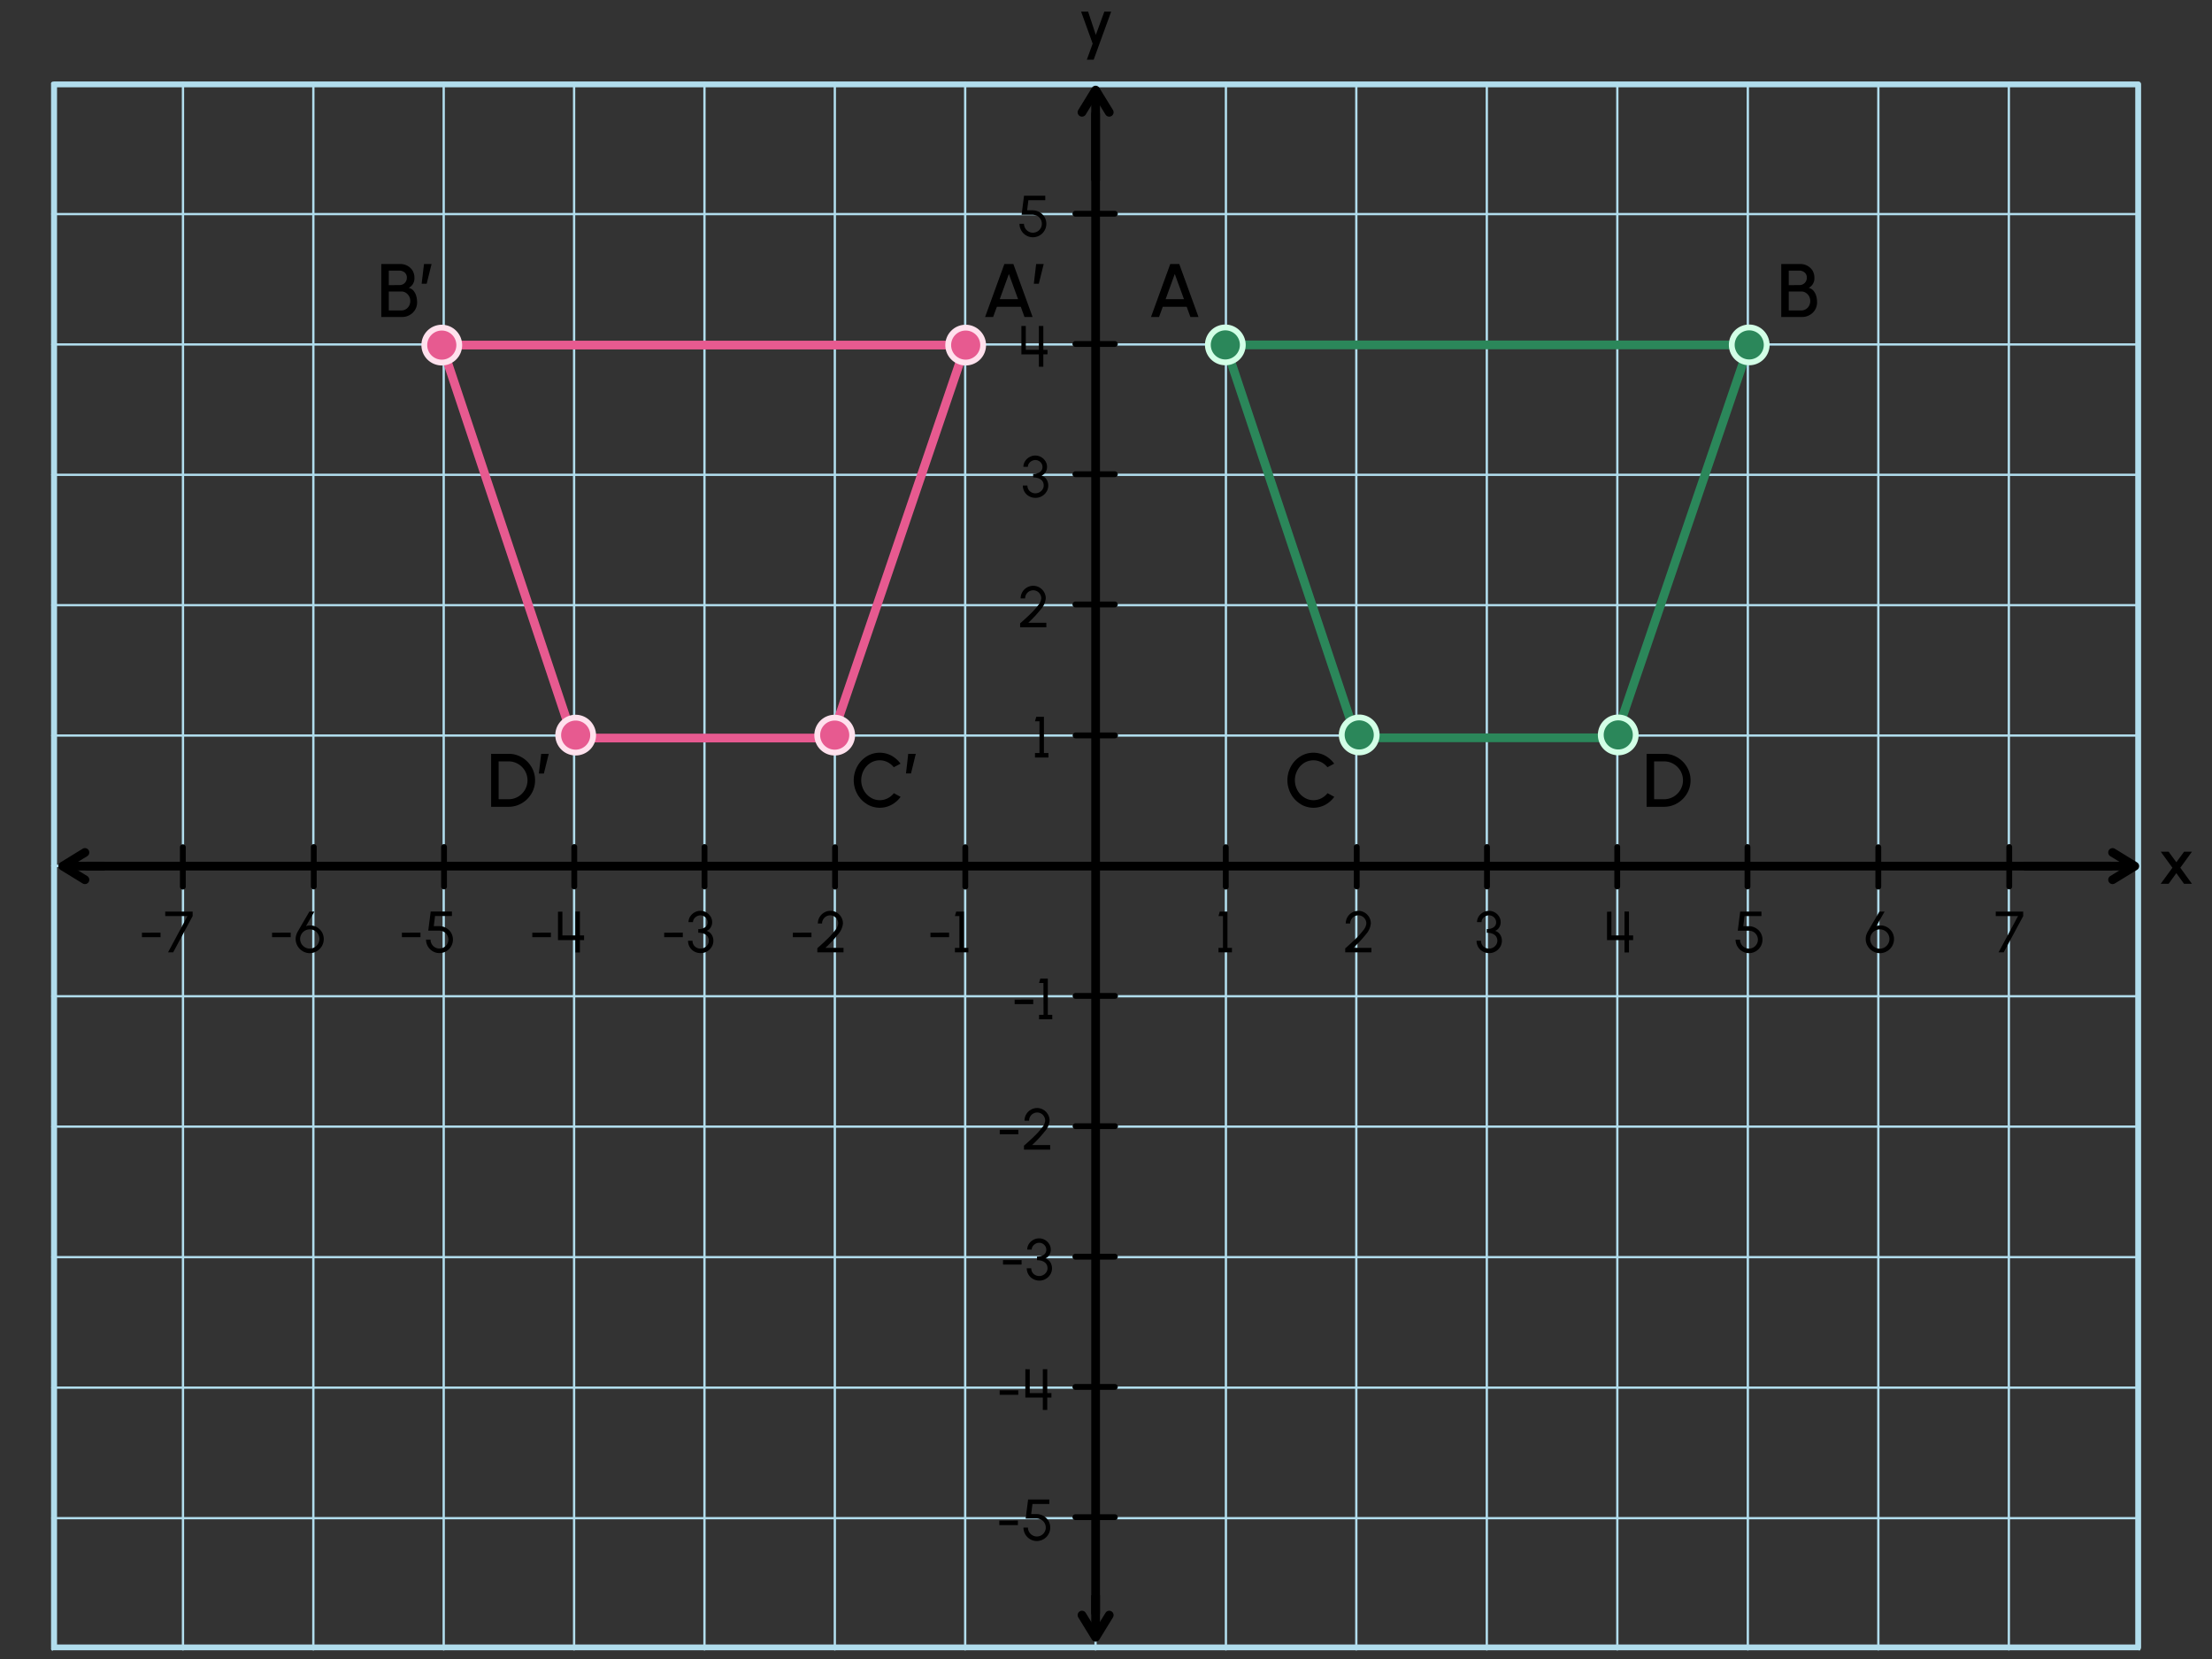 <svg xmlns="http://www.w3.org/2000/svg" width="760" height="570" viewBox="0 0 760 570"><rect x="0" y="0" width="760" height="570" fill="#333333" stroke="none"/><line x1="18.08" y1="566.69" x2="18.08" y2="28.55" fill="none" stroke="#b1dded" stroke-linecap="round" stroke-linejoin="round" stroke-width="0.79"/><line x1="62.87" y1="566.69" x2="62.87" y2="28.55" fill="none" stroke="#b1dded" stroke-linecap="round" stroke-linejoin="round" stroke-width="0.79"/><line x1="107.66" y1="566.69" x2="107.66" y2="28.55" fill="none" stroke="#b1dded" stroke-linecap="round" stroke-linejoin="round" stroke-width="0.79"/><line x1="152.45" y1="566.69" x2="152.45" y2="28.55" fill="none" stroke="#b1dded" stroke-linecap="round" stroke-linejoin="round" stroke-width="0.79"/><line x1="197.25" y1="566.69" x2="197.25" y2="28.55" fill="none" stroke="#b1dded" stroke-linecap="round" stroke-linejoin="round" stroke-width="0.79"/><line x1="17.96" y1="566.69" x2="17.96" y2="28.55" fill="none" stroke="#b1dded" stroke-linecap="round" stroke-linejoin="round" stroke-width="0.79"/><line x1="286.83" y1="566.69" x2="286.83" y2="28.55" fill="none" stroke="#b1dded" stroke-linecap="round" stroke-linejoin="round" stroke-width="0.79"/><line x1="331.62" y1="566.69" x2="331.62" y2="28.55" fill="none" stroke="#b1dded" stroke-linecap="round" stroke-linejoin="round" stroke-width="0.79"/><line x1="376.41" y1="566.69" x2="376.41" y2="28.55" fill="none" stroke="#b1dded" stroke-linecap="round" stroke-linejoin="round" stroke-width="0.79"/><line x1="421.2" y1="566.69" x2="421.2" y2="28.55" fill="none" stroke="#b1dded" stroke-linecap="round" stroke-linejoin="round" stroke-width="0.79"/><line x1="466" y1="566.69" x2="466" y2="28.55" fill="none" stroke="#b1dded" stroke-linecap="round" stroke-linejoin="round" stroke-width="0.79"/><line x1="510.84" y1="566.69" x2="510.84" y2="28.55" fill="none" stroke="#b1dded" stroke-linecap="round" stroke-linejoin="round" stroke-width="0.79"/><line x1="555.68" y1="566.69" x2="555.68" y2="28.55" fill="none" stroke="#b1dded" stroke-linecap="round" stroke-linejoin="round" stroke-width="0.79"/><line x1="600.52" y1="566.69" x2="600.52" y2="28.55" fill="none" stroke="#b1dded" stroke-linecap="round" stroke-linejoin="round" stroke-width="0.79"/><line x1="645.36" y1="566.69" x2="645.36" y2="28.55" fill="none" stroke="#b1dded" stroke-linecap="round" stroke-linejoin="round" stroke-width="0.79"/><line x1="690.2" y1="566.69" x2="690.2" y2="28.55" fill="none" stroke="#b1dded" stroke-linecap="round" stroke-linejoin="round" stroke-width="0.79"/><line x1="735.04" y1="566.69" x2="735.04" y2="28.55" fill="none" stroke="#b1dded" stroke-linecap="round" stroke-linejoin="round" stroke-width="0.79"/><line x1="242.04" y1="566.69" x2="242.04" y2="28.55" fill="none" stroke="#b1dded" stroke-linecap="round" stroke-linejoin="round" stroke-width="0.79"/><line x1="17.96" y1="28.75" x2="734.93" y2="28.75" fill="none" stroke="#b1dded" stroke-linecap="round" stroke-linejoin="round" stroke-width="0.79"/><line x1="17.96" y1="73.55" x2="734.93" y2="73.55" fill="none" stroke="#b1dded" stroke-linecap="round" stroke-linejoin="round" stroke-width="0.79"/><line x1="17.96" y1="118.34" x2="734.93" y2="118.34" fill="none" stroke="#b1dded" stroke-linecap="round" stroke-linejoin="round" stroke-width="0.79"/><line x1="17.96" y1="207.92" x2="734.93" y2="207.92" fill="none" stroke="#b1dded" stroke-linecap="round" stroke-linejoin="round" stroke-width="0.79"/><line x1="17.96" y1="252.71" x2="734.93" y2="252.71" fill="none" stroke="#b1dded" stroke-linecap="round" stroke-linejoin="round" stroke-width="0.79"/><line x1="17.96" y1="297.5" x2="734.93" y2="297.5" fill="none" stroke="#b1dded" stroke-linecap="round" stroke-linejoin="round" stroke-width="0.79"/><line x1="17.96" y1="342.3" x2="734.93" y2="342.3" fill="none" stroke="#b1dded" stroke-linecap="round" stroke-linejoin="round" stroke-width="0.79"/><line x1="17.96" y1="387.09" x2="734.93" y2="387.09" fill="none" stroke="#b1dded" stroke-linecap="round" stroke-linejoin="round" stroke-width="0.79"/><line x1="17.96" y1="431.93" x2="734.93" y2="431.93" fill="none" stroke="#b1dded" stroke-linecap="round" stroke-linejoin="round" stroke-width="0.79"/><line x1="17.96" y1="476.77" x2="734.93" y2="476.77" fill="none" stroke="#b1dded" stroke-linecap="round" stroke-linejoin="round" stroke-width="0.79"/><line x1="17.96" y1="521.61" x2="734.93" y2="521.61" fill="none" stroke="#b1dded" stroke-linecap="round" stroke-linejoin="round" stroke-width="0.79"/><line x1="17.96" y1="566.45" x2="734.93" y2="566.45" fill="none" stroke="#b1dded" stroke-linecap="round" stroke-linejoin="round" stroke-width="0.79"/><line x1="17.96" y1="163.13" x2="734.93" y2="163.13" fill="none" stroke="#b1dded" stroke-linecap="round" stroke-linejoin="round" stroke-width="0.79"/><rect x="18.6" y="28.99" width="716.03" height="537.02" fill="none" stroke="#b1dded" stroke-linecap="round" stroke-linejoin="round" stroke-width="2"/><polyline points="376.43 554.14 376.43 542.73 376.43 39.15" fill="none" stroke="#000" stroke-linecap="round" stroke-miterlimit="10" stroke-width="3"/><polyline points="371.75 38.58 376.43 30.95 381.11 38.58" fill="none" stroke="#000" stroke-linecap="round" stroke-linejoin="round" stroke-width="3"/><polyline points="376.43 62.09 376.43 42.79 376.43 31.78" fill="none" stroke="#000" stroke-miterlimit="10" stroke-width="3"/><polyline points="381.11 554.92 376.43 562.55 371.75 554.92" fill="none" stroke="#000" stroke-linecap="round" stroke-linejoin="round" stroke-width="3"/><line x1="376.43" y1="548.11" x2="376.43" y2="561.73" fill="none" stroke="#000" stroke-miterlimit="10" stroke-width="3"/><polyline points="29.96 297.58 41.38 297.58 725.27 297.58" fill="none" stroke="#000" stroke-linecap="round" stroke-miterlimit="10" stroke-width="3"/><polyline points="725.84 292.89 733.47 297.58 725.84 302.26" fill="none" stroke="#000" stroke-linecap="round" stroke-linejoin="round" stroke-width="3"/><line x1="695.36" y1="297.58" x2="732.64" y2="297.58" fill="none" stroke="#000" stroke-miterlimit="10" stroke-width="3"/><polyline points="29.18 302.26 21.55 297.58 29.18 292.89" fill="none" stroke="#000" stroke-linecap="round" stroke-linejoin="round" stroke-width="3"/><line x1="35.99" y1="297.58" x2="22.38" y2="297.58" fill="none" stroke="#000" stroke-miterlimit="10" stroke-width="3"/><path d="M746.4,298.14l-4-5.5h2.71l2.64,3.62,2.65-3.62h2.71l-4,5.5,4,5.52h-2.71L747.75,300l-2.66,3.66h-2.72Z"/><path d="M598.59,326.83a4.39,4.39,0,0,1-1.66-1.68,4.51,4.51,0,0,1-.62-2.3h1.53a3.07,3.07,0,0,0,1.54,2.65,3,3,0,0,0,1.54.42,3.08,3.08,0,0,0,2.65-1.54,3.09,3.09,0,0,0-1.13-4.21,3.62,3.62,0,0,0-1.75-.4h-3.63l.84-6.56h7.3v1.54h-5.8l-.44,3.48h1.74a4.77,4.77,0,0,1,4.21,2.25,4.64,4.64,0,0,1-4,7A4.48,4.48,0,0,1,598.59,326.83Z"/><path d="M349.73,522.44V524h-6.39v-1.54Z"/><path d="M353.93,528.84a4.63,4.63,0,0,1-2.29-4h1.54a3.07,3.07,0,0,0,1.54,2.65,3,3,0,0,0,1.54.42,3.08,3.08,0,0,0,2.64-1.54,3.09,3.09,0,0,0-1.13-4.21,3.58,3.58,0,0,0-1.74-.41H352.4l.84-6.56h7.29v1.54h-5.79l-.44,3.48H356a4.77,4.77,0,0,1,4.2,2.26,4.64,4.64,0,0,1-4,7A4.48,4.48,0,0,1,353.93,528.84Z"/><line x1="62.82" y1="304.64" x2="62.82" y2="291.08" fill="none" stroke="#000" stroke-linecap="round" stroke-miterlimit="10" stroke-width="2"/><line x1="107.81" y1="304.58" x2="107.81" y2="291.02" fill="none" stroke="#000" stroke-linecap="round" stroke-miterlimit="10" stroke-width="2"/><line x1="152.56" y1="304.58" x2="152.56" y2="291.02" fill="none" stroke="#000" stroke-linecap="round" stroke-miterlimit="10" stroke-width="2"/><line x1="197.31" y1="304.58" x2="197.31" y2="291.02" fill="none" stroke="#000" stroke-linecap="round" stroke-miterlimit="10" stroke-width="2"/><line x1="242.06" y1="304.58" x2="242.06" y2="291.02" fill="none" stroke="#000" stroke-linecap="round" stroke-miterlimit="10" stroke-width="2"/><line x1="286.91" y1="304.64" x2="286.91" y2="291.08" fill="none" stroke="#000" stroke-linecap="round" stroke-miterlimit="10" stroke-width="2"/><line x1="331.66" y1="304.64" x2="331.66" y2="291.08" fill="none" stroke="#000" stroke-linecap="round" stroke-miterlimit="10" stroke-width="2"/><line x1="421.16" y1="304.64" x2="421.16" y2="291.08" fill="none" stroke="#000" stroke-linecap="round" stroke-miterlimit="10" stroke-width="2"/><line x1="466.15" y1="304.58" x2="466.15" y2="291.02" fill="none" stroke="#000" stroke-linecap="round" stroke-miterlimit="10" stroke-width="2"/><line x1="510.9" y1="304.58" x2="510.9" y2="291.02" fill="none" stroke="#000" stroke-linecap="round" stroke-miterlimit="10" stroke-width="2"/><line x1="555.65" y1="304.58" x2="555.65" y2="291.02" fill="none" stroke="#000" stroke-linecap="round" stroke-miterlimit="10" stroke-width="2"/><line x1="600.4" y1="304.58" x2="600.4" y2="291.02" fill="none" stroke="#000" stroke-linecap="round" stroke-miterlimit="10" stroke-width="2"/><line x1="645.35" y1="304.64" x2="645.35" y2="291.08" fill="none" stroke="#000" stroke-linecap="round" stroke-miterlimit="10" stroke-width="2"/><line x1="690.34" y1="304.58" x2="690.34" y2="291.02" fill="none" stroke="#000" stroke-linecap="round" stroke-miterlimit="10" stroke-width="2"/><line x1="383.04" y1="521.27" x2="369.48" y2="521.27" fill="none" stroke="#000" stroke-linecap="round" stroke-miterlimit="10" stroke-width="2"/><line x1="383.04" y1="476.52" x2="369.48" y2="476.52" fill="none" stroke="#000" stroke-linecap="round" stroke-miterlimit="10" stroke-width="2"/><line x1="383.04" y1="431.77" x2="369.48" y2="431.77" fill="none" stroke="#000" stroke-linecap="round" stroke-miterlimit="10" stroke-width="2"/><line x1="383.1" y1="386.93" x2="369.54" y2="386.93" fill="none" stroke="#000" stroke-linecap="round" stroke-miterlimit="10" stroke-width="2"/><line x1="383.1" y1="342.17" x2="369.54" y2="342.17" fill="none" stroke="#000" stroke-linecap="round" stroke-miterlimit="10" stroke-width="2"/><line x1="383.1" y1="252.67" x2="369.54" y2="252.67" fill="none" stroke="#000" stroke-linecap="round" stroke-miterlimit="10" stroke-width="2"/><line x1="383.04" y1="207.68" x2="369.48" y2="207.68" fill="none" stroke="#000" stroke-linecap="round" stroke-miterlimit="10" stroke-width="2"/><line x1="383.04" y1="162.93" x2="369.48" y2="162.93" fill="none" stroke="#000" stroke-linecap="round" stroke-miterlimit="10" stroke-width="2"/><line x1="383.04" y1="118.18" x2="369.48" y2="118.18" fill="none" stroke="#000" stroke-linecap="round" stroke-miterlimit="10" stroke-width="2"/><line x1="383.04" y1="73.43" x2="369.48" y2="73.43" fill="none" stroke="#000" stroke-linecap="round" stroke-miterlimit="10" stroke-width="2"/><path d="M349.85,477.69v1.54h-6.39v-1.54Z"/><path d="M353.8,470.46v8.18l4.49,0v-8.21h1.53v8.21h1.43v1.54h-1.43v4.25h-1.53v-4.25h-6v-9.75Z"/><path d="M351,432.94v1.54h-6.39v-1.54Z"/><path d="M354.88,439.39a4,4,0,0,1-1.54-1.53,4.16,4.16,0,0,1-.56-2.11h1.54a2.58,2.58,0,0,0,1.33,2.31,2.92,2.92,0,0,0,3.87-1,2.4,2.4,0,0,0,.39-1.32c0-1.81-1.48-2.76-3.62-2.76v-1.25a3.9,3.9,0,0,0,2.35-.63,2.07,2.07,0,0,0,.85-1.79,2.37,2.37,0,0,0-1.24-2,2.45,2.45,0,0,0-1.2-.32,2.73,2.73,0,0,0-2.2,1.18,2,2,0,0,0-.37,1.16h-1.54a3.57,3.57,0,0,1,.57-1.94A4.23,4.23,0,0,1,355,426a4,4,0,0,1,2-.52,3.9,3.9,0,0,1,2,.52,4.2,4.2,0,0,1,1.48,1.42,3.58,3.58,0,0,1,.55,1.94,3.42,3.42,0,0,1-.51,1.84,2.74,2.74,0,0,1-1.37,1.15,3.27,3.27,0,0,1,1.7,1.31,3.89,3.89,0,0,1,.6,2.13,3.94,3.94,0,0,1-.6,2.1,4.38,4.38,0,0,1-1.6,1.54,4.22,4.22,0,0,1-2.13.57A4.42,4.42,0,0,1,354.88,439.39Z"/><path d="M349.88,388.18v1.54h-6.39v-1.54Z"/><path d="M352.12,393.37q2-1.75,3.39-3.13a24.73,24.73,0,0,0,2.51-2.81,4.28,4.28,0,0,0,1.09-2.39,2.85,2.85,0,0,0-1.36-2.42,2.71,2.71,0,0,0-1.39-.38,2.8,2.8,0,0,0-2.41,1.4,2.75,2.75,0,0,0-.38,1.4H352a4.28,4.28,0,0,1,.59-2.19,4.33,4.33,0,0,1,1.58-1.57,4.17,4.17,0,0,1,2.16-.58,4.09,4.09,0,0,1,2.14.58,4.4,4.4,0,0,1,1.57,1.58,4.24,4.24,0,0,1,.58,2.18,6.49,6.49,0,0,1-1.71,3.76,40.91,40.91,0,0,1-4.29,4.61h6.2V395h-9v-1.37Z"/><path d="M355,343.43V345h-6.39v-1.54Z"/><path d="M358.5,337.75H357l.44-1.54H360v12.45h1.54v1.54H357v-1.54h1.54Z"/><path d="M352.57,80.89a4.63,4.63,0,0,1-2.29-4h1.54a3.06,3.06,0,0,0,1.54,2.64,3,3,0,0,0,1.54.42,3.08,3.08,0,0,0,2.65-1.54,3.08,3.08,0,0,0-1.13-4.2,3.62,3.62,0,0,0-1.75-.41H351l.84-6.56h7.3v1.54h-5.8l-.44,3.48h1.74a4.78,4.78,0,0,1,4.21,2.26,4.63,4.63,0,0,1-4,7A4.48,4.48,0,0,1,352.57,80.89Z"/><path d="M352.44,112v8.18l4.49,0V112h1.54v8.21h1.43v1.54h-1.43V126h-1.54v-4.24h-6V112Z"/><path d="M353.52,170.46a4,4,0,0,1-1.54-1.53,4.17,4.17,0,0,1-.56-2.12H353a2.58,2.58,0,0,0,1.33,2.32,2.93,2.93,0,0,0,3.88-1,2.43,2.43,0,0,0,.39-1.33c0-1.81-1.49-2.76-3.63-2.76V162.8a3.9,3.9,0,0,0,2.35-.63,2.07,2.07,0,0,0,.86-1.79,2.38,2.38,0,0,0-1.25-2,2.45,2.45,0,0,0-1.2-.32,2.73,2.73,0,0,0-2.2,1.18,2,2,0,0,0-.37,1.16h-1.54a3.57,3.57,0,0,1,.57-1.94,4.23,4.23,0,0,1,1.52-1.42,4,4,0,0,1,2-.52,4,4,0,0,1,2,.52,4.2,4.2,0,0,1,1.48,1.42,3.58,3.58,0,0,1,.55,1.94,3.42,3.42,0,0,1-.51,1.84,2.72,2.72,0,0,1-1.38,1.15,3.26,3.26,0,0,1,1.71,1.31,3.89,3.89,0,0,1,.6,2.13,3.94,3.94,0,0,1-.6,2.11,4.38,4.38,0,0,1-1.6,1.54,4.26,4.26,0,0,1-2.14.57A4.42,4.42,0,0,1,353.52,170.46Z"/><path d="M350.76,213.94q2-1.75,3.39-3.13a25,25,0,0,0,2.52-2.82,4.28,4.28,0,0,0,1.09-2.39,2.8,2.8,0,0,0-1.37-2.41,2.71,2.71,0,0,0-1.39-.38,2.79,2.79,0,0,0-2.41,1.39,2.75,2.75,0,0,0-.38,1.4h-1.54a4.3,4.3,0,0,1,2.17-3.75,4.29,4.29,0,0,1,4.31,0,4.46,4.46,0,0,1,1.57,1.57,4.24,4.24,0,0,1,.58,2.18,6.54,6.54,0,0,1-1.71,3.77,42,42,0,0,1-4.3,4.61h6.21v1.54h-9v-1.37Z"/><path d="M357.14,247.82H355.6l.44-1.54h2.64v12.45h1.54v1.54H355.6v-1.54h1.54Z"/><path d="M420.19,314.75h-1.54l.44-1.54h2.64v12.45h1.54v1.54h-4.62v-1.54h1.54Z"/><path d="M462.46,325.62c1.31-1.17,2.43-2.21,3.38-3.13a25.85,25.85,0,0,0,2.52-2.81,4.28,4.28,0,0,0,1.09-2.39,2.83,2.83,0,0,0-1.37-2.42,2.71,2.71,0,0,0-1.39-.38,2.8,2.8,0,0,0-2.41,1.4,2.75,2.75,0,0,0-.38,1.4h-1.53a4.35,4.35,0,0,1,2.16-3.76,4.29,4.29,0,0,1,4.31,0,4.4,4.4,0,0,1,1.57,1.58,4.24,4.24,0,0,1,.58,2.18,6.52,6.52,0,0,1-1.71,3.76,42,42,0,0,1-4.3,4.61h6.21v1.54h-9v-1.37Z"/><path d="M509.42,326.89a4,4,0,0,1-1.54-1.53,4.17,4.17,0,0,1-.56-2.12h1.54a2.58,2.58,0,0,0,1.33,2.32,2.93,2.93,0,0,0,3.88-1,2.43,2.43,0,0,0,.39-1.33c0-1.81-1.49-2.76-3.63-2.76v-1.25a3.9,3.9,0,0,0,2.35-.63,2,2,0,0,0,.86-1.78,2.38,2.38,0,0,0-1.25-2,2.45,2.45,0,0,0-1.2-.32,2.73,2.73,0,0,0-2.2,1.18,2,2,0,0,0-.37,1.16h-1.54a3.57,3.57,0,0,1,.57-1.94,4.23,4.23,0,0,1,1.52-1.42,4,4,0,0,1,2-.52,4,4,0,0,1,2,.52,4.2,4.2,0,0,1,1.48,1.42,3.58,3.58,0,0,1,.55,1.94,3.42,3.42,0,0,1-.51,1.84,2.82,2.82,0,0,1-1.38,1.15,3.19,3.19,0,0,1,1.71,1.3,3.89,3.89,0,0,1,.6,2.13,3.94,3.94,0,0,1-.6,2.11,4.38,4.38,0,0,1-1.6,1.54,4.26,4.26,0,0,1-2.14.57A4.42,4.42,0,0,1,509.42,326.89Z"/><path d="M553.65,313.21v8.17l4.49,0v-8.2h1.54v8.2h1.43V323h-1.43v4.25h-1.54V323h-6v-9.74Z"/><path d="M643.44,326.8a4.75,4.75,0,0,1-1.76-1.77,4.66,4.66,0,0,1-.66-2.42,4.44,4.44,0,0,1,.17-1.27,7,7,0,0,1,.54-1.26l4-6.87h1.78l-2.86,5a4.25,4.25,0,0,1,1.45-.25,4.48,4.48,0,0,1,2.28.61,4.75,4.75,0,0,1,1.72,1.67,4.6,4.6,0,0,1,.65,2.4,4.75,4.75,0,0,1-.65,2.42,4.8,4.8,0,0,1-1.78,1.77,4.72,4.72,0,0,1-2.43.66A4.62,4.62,0,0,1,643.44,326.8Zm5.3-2.58a3.22,3.22,0,0,0,.43-1.62,3.31,3.31,0,0,0-1.65-2.86A3.33,3.33,0,0,0,643,321a3.24,3.24,0,0,0-.44,1.63,3.32,3.32,0,0,0,1.67,2.88,3.18,3.18,0,0,0,1.62.44A3.31,3.31,0,0,0,648.74,324.22Z"/><path d="M693.35,314.75H685.7v-1.54h9.43v1.54l-6.7,12.45h-1.76Z"/><path d="M55.16,320.43V322H48.77v-1.54Z"/><path d="M64.41,314.75H56.77v-1.54h9.42v1.54L59.5,327.2H57.74Z"/><path d="M99.88,320.43V322h-6.4v-1.54Z"/><path d="M104,326.8a4.75,4.75,0,0,1-1.76-1.77,4.66,4.66,0,0,1-.66-2.42,4.44,4.44,0,0,1,.17-1.27,7,7,0,0,1,.54-1.26l4-6.87H108l-2.87,5a4.27,4.27,0,0,1,1.46-.25,4.48,4.48,0,0,1,2.28.61,4.75,4.75,0,0,1,1.72,1.67,4.6,4.6,0,0,1,.65,2.4,4.75,4.75,0,0,1-.65,2.42,4.8,4.8,0,0,1-1.78,1.77,4.73,4.73,0,0,1-2.44.66A4.62,4.62,0,0,1,104,326.8Zm5.31-2.58a3.22,3.22,0,0,0,.43-1.62,3.27,3.27,0,0,0-3.31-3.29,3.28,3.28,0,0,0-2.87,1.66,3.24,3.24,0,0,0-.44,1.63,3.32,3.32,0,0,0,1.67,2.88,3.18,3.18,0,0,0,1.62.44A3.32,3.32,0,0,0,109.31,324.22Z"/><path d="M144.47,320.43V322h-6.39v-1.54Z"/><path d="M148.67,326.83a4.63,4.63,0,0,1-2.29-4h1.54a3.08,3.08,0,0,0,1.53,2.65,3,3,0,0,0,1.54.42,3.08,3.08,0,0,0,2.65-1.54,3.09,3.09,0,0,0-1.13-4.21,3.62,3.62,0,0,0-1.75-.4h-3.62l.84-6.56h7.29v1.54h-5.8l-.43,3.48h1.73a4.77,4.77,0,0,1,4.21,2.25,4.64,4.64,0,0,1-4,7A4.42,4.42,0,0,1,148.67,326.83Z"/><path d="M189.28,320.43V322h-6.39v-1.54Z"/><path d="M193.23,313.21v8.17l4.48,0v-8.2h1.54v8.2h1.43V323h-1.43v4.25h-1.54V323h-6v-9.74Z"/><path d="M234.6,320.43V322h-6.4v-1.54Z"/><path d="M238.5,326.89a4,4,0,0,1-1.54-1.53,4.17,4.17,0,0,1-.56-2.12h1.54a2.58,2.58,0,0,0,1.33,2.32,2.93,2.93,0,0,0,3.88-1,2.43,2.43,0,0,0,.39-1.33c0-1.81-1.49-2.76-3.63-2.76v-1.25a3.9,3.9,0,0,0,2.35-.63,2,2,0,0,0,.86-1.78,2.38,2.38,0,0,0-1.25-2,2.45,2.45,0,0,0-1.2-.32,2.73,2.73,0,0,0-2.2,1.18,2,2,0,0,0-.37,1.16h-1.54a3.57,3.57,0,0,1,.57-1.94,4.23,4.23,0,0,1,1.52-1.42,4,4,0,0,1,2-.52,4,4,0,0,1,2,.52,4.2,4.2,0,0,1,1.48,1.42,3.58,3.58,0,0,1,.55,1.94,3.42,3.42,0,0,1-.51,1.84,2.82,2.82,0,0,1-1.38,1.15,3.19,3.19,0,0,1,1.71,1.3,3.89,3.89,0,0,1,.6,2.13,3.94,3.94,0,0,1-.6,2.11,4.38,4.38,0,0,1-1.6,1.54,4.26,4.26,0,0,1-2.14.57A4.42,4.42,0,0,1,238.5,326.89Z"/><path d="M278.8,320.43V322h-6.39v-1.54Z"/><path d="M281,325.62q2-1.75,3.38-3.13a25.85,25.85,0,0,0,2.52-2.81,4.28,4.28,0,0,0,1.09-2.39,2.83,2.83,0,0,0-1.37-2.42,2.71,2.71,0,0,0-1.39-.38,2.79,2.79,0,0,0-2.4,1.4,2.75,2.75,0,0,0-.38,1.4H281a4.28,4.28,0,0,1,.59-2.19,4.33,4.33,0,0,1,1.58-1.57,4.1,4.1,0,0,1,2.15-.58,4.16,4.16,0,0,1,2.15.58,4.4,4.4,0,0,1,1.57,1.58,4.24,4.24,0,0,1,.58,2.18,6.52,6.52,0,0,1-1.71,3.76,42,42,0,0,1-4.3,4.61h6.21v1.54h-9v-1.37Z"/><path d="M326.09,320.43V322h-6.4v-1.54Z"/><path d="M329.63,314.75h-1.54l.44-1.54h2.64v12.45h1.54v1.54h-4.62v-1.54h1.54Z"/><path d="M405.17,90.71l6.61,18.2H409l-1.28-3.51h-8.21l-1.29,3.51h-2.76l6.62-18.2Zm1.62,12.09-3.16-8.67-3.14,8.67Z"/><path d="M381.77,4l-6,16.5h-2.35l2-5.51L371.45,4h2.41l2.64,8,2.93-8Z"/><polygon points="555 253.5 466 253.5 421 118.5 601 118.5 555 253.5" fill="none" stroke="#2b875a" stroke-miterlimit="10" stroke-width="3"/><path d="M618.4,90.72a4.91,4.91,0,0,1,4.34,2.22,4.85,4.85,0,0,1,.65,2.54,3.63,3.63,0,0,1-1.95,3.42,3.13,3.13,0,0,1,1.69,1.06,5,5,0,0,1,.91,1.82,8.09,8.09,0,0,1,.27,2.06,4.92,4.92,0,0,1-2.56,4.4,5.12,5.12,0,0,1-2.58.67H612V90.72Zm-.27,7.22a2.48,2.48,0,0,0,2.66-2.47,2.31,2.31,0,0,0-.75-1.85,2.86,2.86,0,0,0-1.91-.64h-3.55v5Zm.8,8.72a3,3,0,0,0,2.64-1.61,3.54,3.54,0,0,0,.4-1.69,3.31,3.31,0,0,0-1.52-2.76,2.72,2.72,0,0,0-1.52-.44h-4.35v6.5Z"/><path d="M446.79,276.22a9.16,9.16,0,0,1-3.25-3.43,9.85,9.85,0,0,1,0-9.46,9.22,9.22,0,0,1,3.25-3.45,8.41,8.41,0,0,1,4.49-1.26,8.5,8.5,0,0,1,4,1,9.58,9.58,0,0,1,3.12,2.76l-2.32,1.23a6.37,6.37,0,0,0-2.14-1.75,6,6,0,0,0-5.88.28,6.7,6.7,0,0,0-2.3,2.51,7.21,7.21,0,0,0,0,6.83A6.6,6.6,0,0,0,448.1,274a5.9,5.9,0,0,0,3.18.93,6,6,0,0,0,2.7-.65,6.27,6.27,0,0,0,2.13-1.76l2.32,1.26a9.29,9.29,0,0,1-3.12,2.74,8.53,8.53,0,0,1-8.52-.27Z"/><path d="M571.74,259a8.8,8.8,0,0,1,4.56,1.22,9.21,9.21,0,0,1,3.31,3.31,8.87,8.87,0,0,1,1.23,4.57,8.78,8.78,0,0,1-1.23,4.55,9.21,9.21,0,0,1-3.31,3.31,8.82,8.82,0,0,1-4.56,1.24h-6V259Zm0,15.6a6.38,6.38,0,0,0,3.25-.87,6.49,6.49,0,0,0,2.37-2.37,6.5,6.5,0,0,0,0-6.53,6.54,6.54,0,0,0-2.37-2.36,6.29,6.29,0,0,0-3.25-.87h-3.42v13Z"/><circle cx="421" cy="118.5" r="6.02" fill="#2b875a"/><path d="M421,113.5a5,5,0,1,1-5,5,5,5,0,0,1,5-5m0-2a7,7,0,1,0,7,7,7.05,7.05,0,0,0-7-7Z" fill="#d2ffe6"/><circle cx="601" cy="118.5" r="6.02" fill="#2b875a"/><path d="M601,113.5a5,5,0,1,1-5,5,5,5,0,0,1,5-5m0-2a7,7,0,1,0,7,7,7.05,7.05,0,0,0-7-7Z" fill="#d2ffe6"/><circle cx="467" cy="252.5" r="6.02" fill="#2b875a"/><path d="M467,247.5a5,5,0,1,1-5,5,5,5,0,0,1,5-5m0-2a7,7,0,1,0,7,7,7.05,7.05,0,0,0-7-7Z" fill="#d2ffe6"/><circle cx="556" cy="252.5" r="6.02" fill="#2b875a"/><path d="M556,247.5a5,5,0,1,1-5,5,5,5,0,0,1,5-5m0-2a7,7,0,1,0,7,7,7.05,7.05,0,0,0-7-7Z" fill="#d2ffe6"/><polygon points="285.79 253.57 196.79 253.57 151.79 118.57 331.79 118.57 285.79 253.57" fill="none" stroke="#e75a90" stroke-miterlimit="10" stroke-width="3"/><circle cx="151.79" cy="118.57" r="6.02" fill="#e75a90"/><path d="M151.79,113.57a5,5,0,1,1-5,5,5,5,0,0,1,5-5m0-2a7,7,0,1,0,7,7,7.05,7.05,0,0,0-7-7Z" fill="#ffe1ed"/><circle cx="331.79" cy="118.57" r="6.02" fill="#e75a90"/><path d="M331.79,113.57a5,5,0,1,1-5,5,5,5,0,0,1,5-5m0-2a7,7,0,1,0,7,7,7.05,7.05,0,0,0-7-7Z" fill="#ffe1ed"/><circle cx="197.79" cy="252.57" r="6.02" fill="#e75a90"/><path d="M197.79,247.57a5,5,0,1,1-5,5,5,5,0,0,1,5-5m0-2a7,7,0,1,0,7,7,7.05,7.05,0,0,0-7-7Z" fill="#ffe1ed"/><circle cx="286.79" cy="252.57" r="6.02" fill="#e75a90"/><path d="M286.79,247.57a5,5,0,1,1-5,5,5,5,0,0,1,5-5m0-2a7,7,0,1,0,7,7,7.05,7.05,0,0,0-7-7Z" fill="#ffe1ed"/><path d="M348.17,90.71l6.61,18.2H352l-1.28-3.51h-8.21l-1.29,3.51h-2.76l6.62-18.2Zm1.62,12.09-3.16-8.67-3.14,8.67Z"/><path d="M356,90.71h2.6l-1.68,6.78H355.2Z"/><path d="M137.4,90.72a4.91,4.91,0,0,1,4.34,2.22,4.85,4.85,0,0,1,.65,2.54,3.63,3.63,0,0,1-1.95,3.42,3.13,3.13,0,0,1,1.69,1.06,5,5,0,0,1,.91,1.82,8.09,8.09,0,0,1,.27,2.06,4.92,4.92,0,0,1-2.56,4.4,5.12,5.12,0,0,1-2.58.67H131V90.72Zm-.27,7.22a2.48,2.48,0,0,0,2.66-2.47,2.31,2.31,0,0,0-.75-1.85,2.86,2.86,0,0,0-1.91-.64h-3.55v5Zm.8,8.72a3,3,0,0,0,2.64-1.61,3.54,3.54,0,0,0,.4-1.69,3.31,3.31,0,0,0-1.52-2.76,2.72,2.72,0,0,0-1.52-.44h-4.35v6.5Z"/><path d="M145.68,90.71h2.6l-1.68,6.78h-1.73Z"/><path d="M297.79,276.22a9.16,9.16,0,0,1-3.25-3.43,9.85,9.85,0,0,1,0-9.46,9.22,9.22,0,0,1,3.25-3.45,8.41,8.41,0,0,1,4.49-1.26,8.5,8.5,0,0,1,4,1,9.58,9.58,0,0,1,3.12,2.76l-2.32,1.23a6.37,6.37,0,0,0-2.14-1.75,6,6,0,0,0-5.88.28,6.7,6.7,0,0,0-2.3,2.51,7.21,7.21,0,0,0,0,6.83A6.6,6.6,0,0,0,299.1,274a5.9,5.9,0,0,0,3.18.93,6,6,0,0,0,2.7-.65,6.27,6.27,0,0,0,2.13-1.76l2.32,1.26a9.29,9.29,0,0,1-3.12,2.74,8.53,8.53,0,0,1-8.52-.27Z"/><path d="M312.05,259h2.6L313,265.74h-1.72Z"/><path d="M174.74,259a8.8,8.8,0,0,1,4.56,1.22,9.21,9.21,0,0,1,3.31,3.31,8.87,8.87,0,0,1,1.23,4.57,8.78,8.78,0,0,1-1.23,4.55,9.21,9.21,0,0,1-3.31,3.31,8.82,8.82,0,0,1-4.56,1.24h-6V259Zm0,15.6a6.38,6.38,0,0,0,3.25-.87,6.49,6.49,0,0,0,2.37-2.37,6.5,6.5,0,0,0,0-6.53,6.54,6.54,0,0,0-2.37-2.36,6.29,6.29,0,0,0-3.25-.87h-3.42v13Z"/><path d="M185.94,259h2.6l-1.68,6.78h-1.72Z"/></svg>